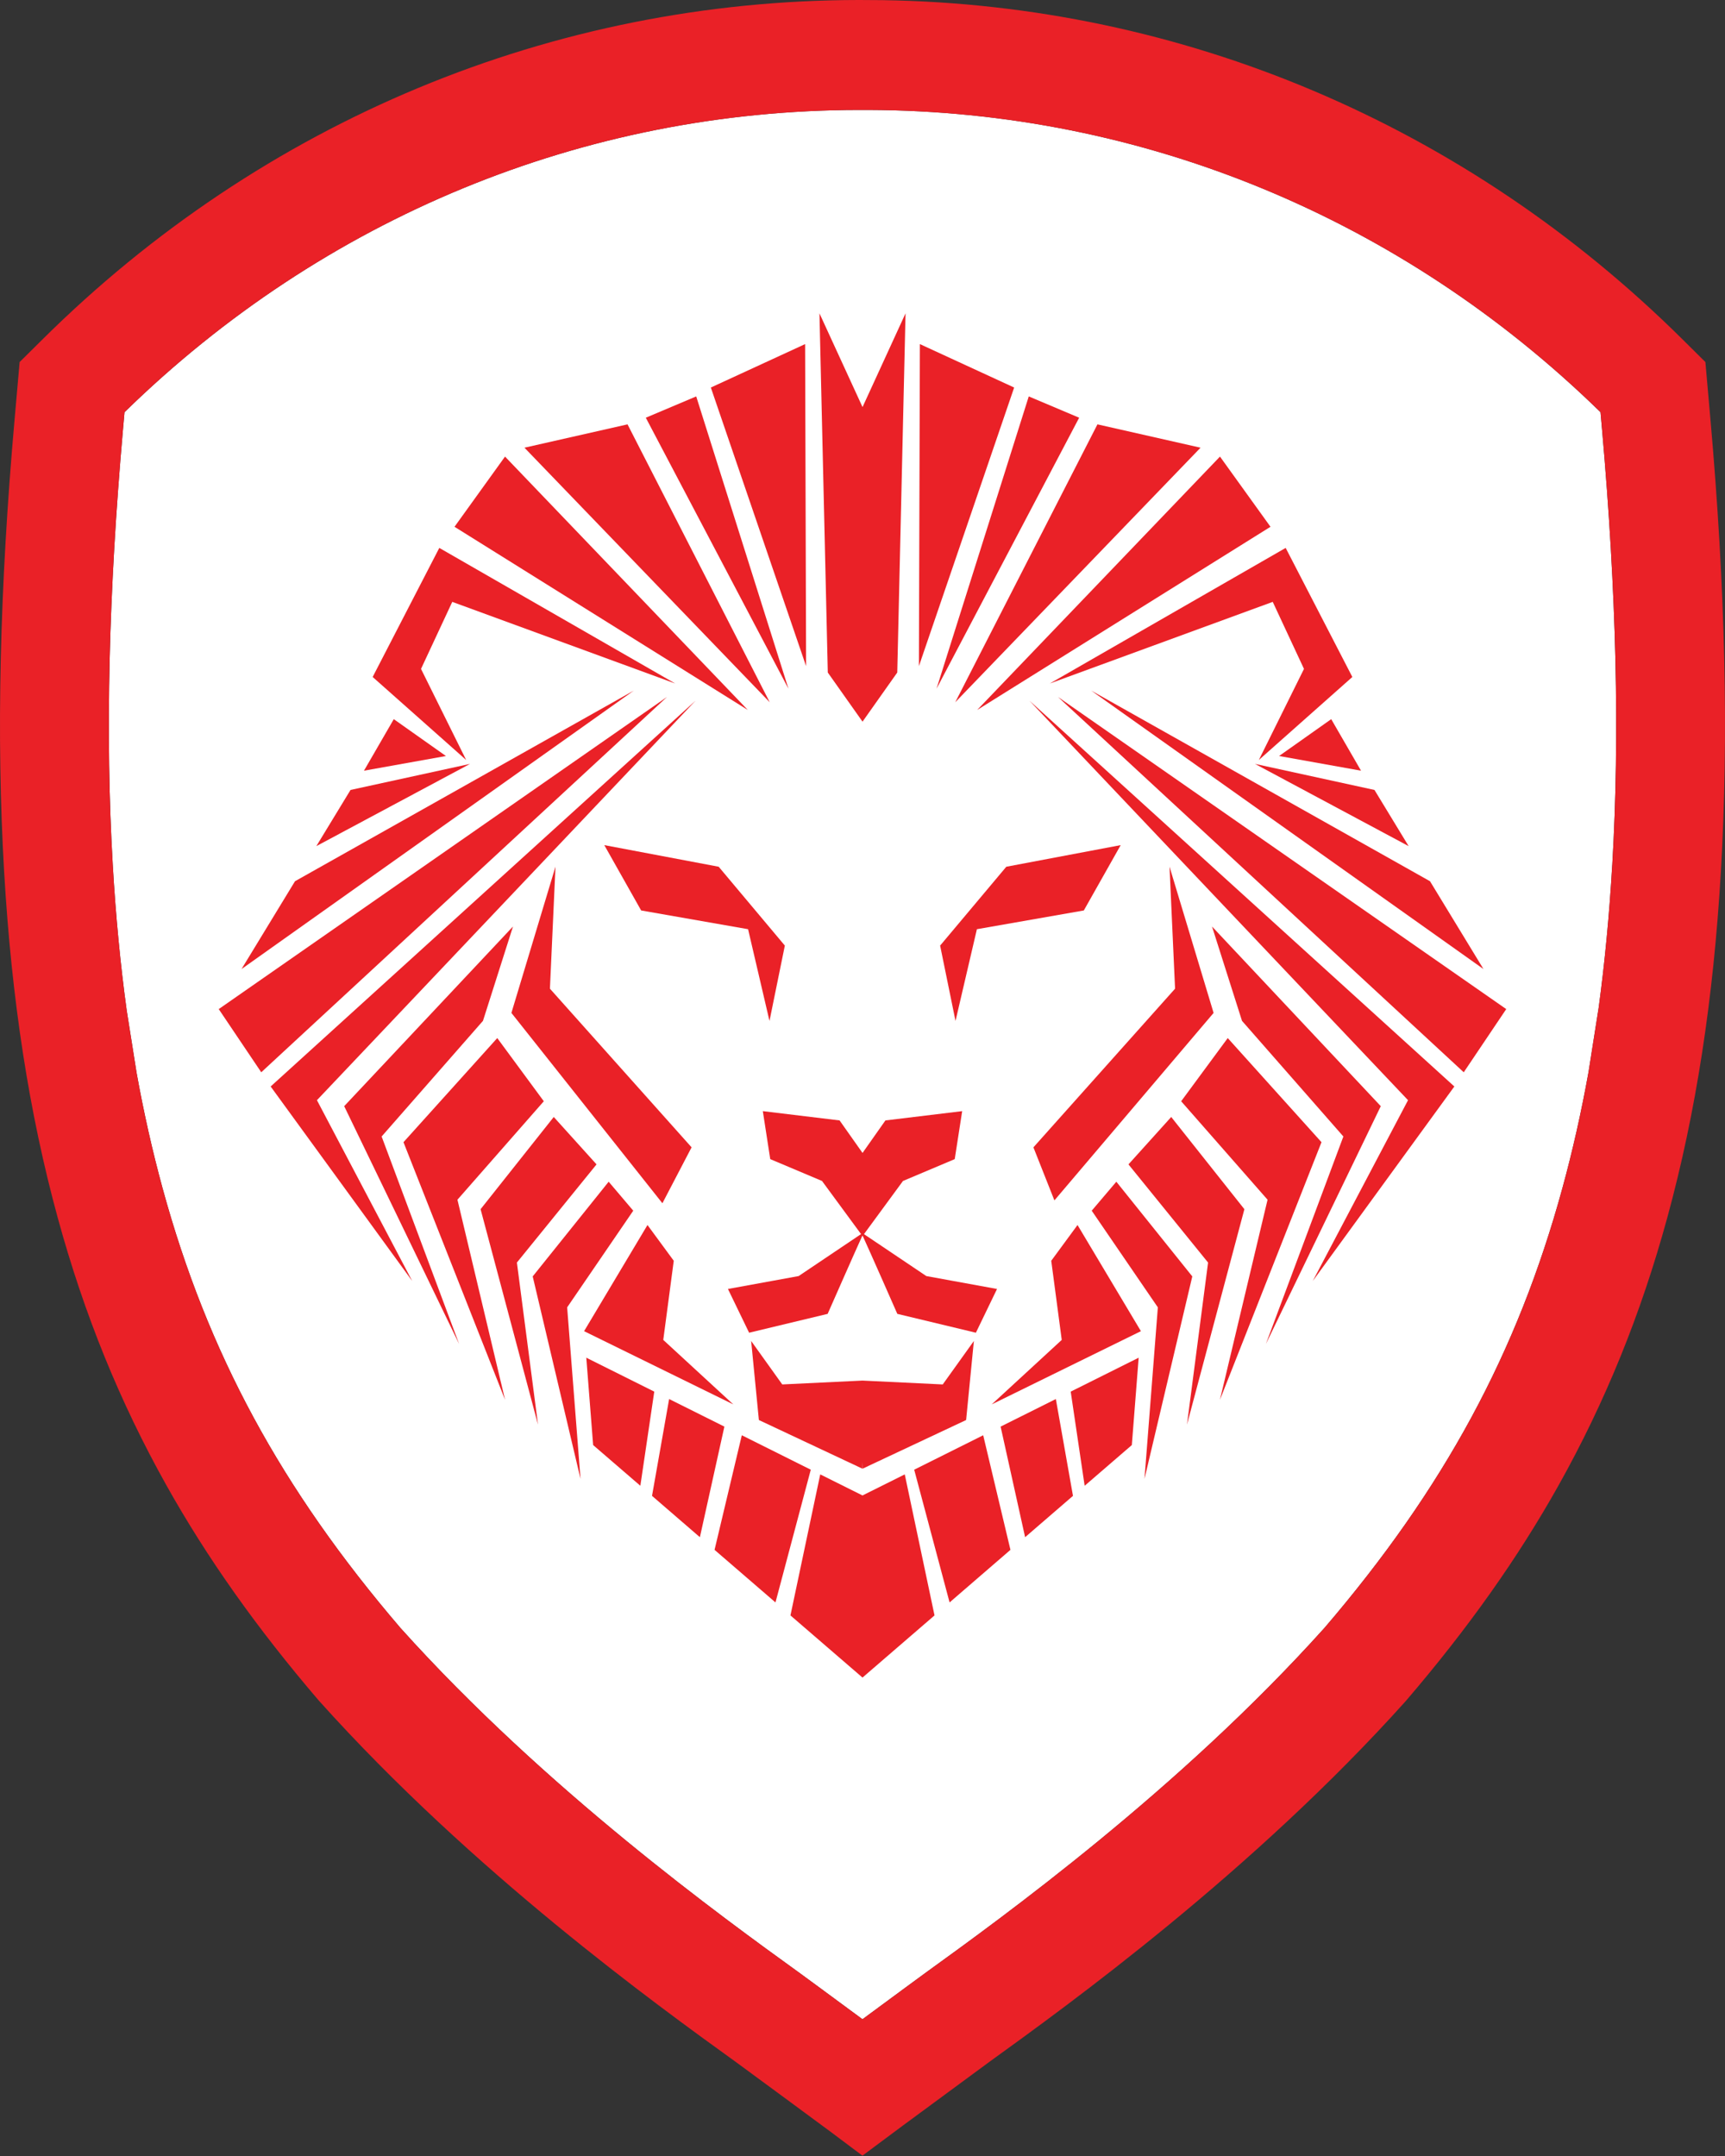 <svg width="60" height="75" viewBox="0 0 60 75" fill="none" xmlns="http://www.w3.org/2000/svg">
<rect x="0" y="0" width="60" height="75" fill="#333333" stroke="none"/>
<path d="M56.078 30.086C55.977 31.816 55.818 33.487 55.607 35.044L55.252 37.298C55.002 38.689 54.696 40.048 54.342 41.339C52.778 47.056 50.227 51.772 46.075 56.622C41.016 62.257 34.844 66.712 32.209 68.616C31.99 68.774 30.882 69.592 29.999 70.243C29.117 69.592 28.007 68.774 27.788 68.616C25.153 66.713 18.982 62.258 13.929 56.631C9.772 51.774 7.219 47.059 5.656 41.34C5.304 40.051 4.998 38.695 4.751 37.319L4.408 35.154C4.188 33.559 4.025 31.854 3.922 30.086C3.661 25.582 3.777 20.622 4.279 14.926L4.331 14.339C11.258 7.566 20.324 3.832 29.876 3.825H30.207C39.73 3.855 48.765 7.587 55.67 14.339L55.722 14.926C56.225 20.622 56.341 25.582 56.079 30.086H56.078Z" fill="white"/>
<path fill-rule="evenodd" clip-rule="evenodd" d="M35.002 30.151L38.981 29.399L37.698 31.672L33.979 32.324L33.235 35.515L32.7 32.894L35.002 30.151Z" fill="#EA2127"/>
<path fill-rule="evenodd" clip-rule="evenodd" d="M30 42.897L32.22 44.39L34.679 44.839L33.944 46.361L31.211 45.705C31.211 45.705 30.265 43.55 30 42.976V42.897Z" fill="#EA2127"/>
<path fill-rule="evenodd" clip-rule="evenodd" d="M35.945 39.912L40.872 34.393L40.679 30.149L42.212 35.236L36.675 41.758L35.945 39.912Z" fill="#EA2127"/>
<path fill-rule="evenodd" clip-rule="evenodd" d="M36.565 43.858L36.93 46.611L34.495 48.854L39.684 46.307L37.479 42.614L36.565 43.858Z" fill="#EA2127"/>
<path fill-rule="evenodd" clip-rule="evenodd" d="M36.517 23.776L44.719 19.06L47.038 23.55L43.786 26.437L45.356 23.269L44.269 20.937L36.517 23.776Z" fill="#EA2127"/>
<path fill-rule="evenodd" clip-rule="evenodd" d="M35.807 24.374L50.586 37.795L45.662 44.561L48.975 38.272L35.807 24.374Z" fill="#EA2127"/>
<path fill-rule="evenodd" clip-rule="evenodd" d="M42.157 32.23L48.027 38.48L44.031 46.753L46.726 39.535L43.2 35.512L42.157 32.23Z" fill="#EA2127"/>
<path fill-rule="evenodd" clip-rule="evenodd" d="M42.704 36.111L45.965 39.733L42.432 48.696L44.089 41.734L41.084 38.309L42.704 36.111Z" fill="#EA2127"/>
<path fill-rule="evenodd" clip-rule="evenodd" d="M40.738 38.856L43.283 42.064L41.286 49.556L42.02 43.92L39.251 40.505L40.738 38.856Z" fill="#EA2127"/>
<path fill-rule="evenodd" clip-rule="evenodd" d="M33.988 24.698L44.191 18.325L42.434 15.883L33.988 24.698Z" fill="#EA2127"/>
<path fill-rule="evenodd" clip-rule="evenodd" d="M33.226 24.429L38.172 14.762L41.758 15.574L33.226 24.429Z" fill="#EA2127"/>
<path fill-rule="evenodd" clip-rule="evenodd" d="M31.962 23.173L35.275 13.481L31.996 11.97L31.962 23.173Z" fill="#EA2127"/>
<path fill-rule="evenodd" clip-rule="evenodd" d="M36.8 24.245L50.913 37.301L52.391 35.103L36.8 24.245Z" fill="#EA2127"/>
<path fill-rule="evenodd" clip-rule="evenodd" d="M37.954 24.023L49.739 30.655L51.599 33.71L37.954 24.023Z" fill="#EA2127"/>
<path fill-rule="evenodd" clip-rule="evenodd" d="M43.651 26.573L47.808 27.48L48.996 29.434L43.651 26.573Z" fill="#EA2127"/>
<path fill-rule="evenodd" clip-rule="evenodd" d="M44.49 26.299L46.303 25.017L47.34 26.81L44.49 26.299Z" fill="#EA2127"/>
<path fill-rule="evenodd" clip-rule="evenodd" d="M38.829 41.108L41.471 44.402L39.808 51.445L40.273 45.479L37.973 42.116L38.829 41.108Z" fill="#EA2127"/>
<path fill-rule="evenodd" clip-rule="evenodd" d="M39.606 47.23L39.368 50.269L37.727 51.685L37.242 48.41L39.606 47.23Z" fill="#EA2127"/>
<path fill-rule="evenodd" clip-rule="evenodd" d="M36.725 48.668L37.321 52.036L35.656 53.474L34.804 49.627L36.725 48.668Z" fill="#EA2127"/>
<path fill-rule="evenodd" clip-rule="evenodd" d="M34.198 49.928L35.146 53.914L33.029 55.743L31.798 51.126L34.198 49.928Z" fill="#EA2127"/>
<path fill-rule="evenodd" clip-rule="evenodd" d="M32.575 23.958L35.783 13.79L37.536 14.531L32.575 23.958Z" fill="#EA2127"/>
<path fill-rule="evenodd" clip-rule="evenodd" d="M30.001 43L28.592 41.082L26.791 40.322L26.533 38.653L29.203 38.976L30.001 40.107L30.797 38.976L33.467 38.653L33.208 40.322L31.408 41.082L30.001 43Z" fill="#EA2127"/>
<path fill-rule="evenodd" clip-rule="evenodd" d="M24.998 30.151L21.019 29.399L22.301 31.672L26.02 32.324L26.765 35.515L27.299 32.894L24.998 30.151Z" fill="#EA2127"/>
<path fill-rule="evenodd" clip-rule="evenodd" d="M29.999 42.897L27.779 44.39L25.32 44.839L26.056 46.361L28.788 45.705C28.788 45.705 29.736 43.55 29.999 42.976V42.897Z" fill="#EA2127"/>
<path fill-rule="evenodd" clip-rule="evenodd" d="M24.055 39.912L19.128 34.393L19.321 30.149L17.788 35.236L23.04 41.857L24.055 39.912Z" fill="#EA2127"/>
<path fill-rule="evenodd" clip-rule="evenodd" d="M23.435 43.858L23.07 46.611L25.505 48.854L20.316 46.307L22.521 42.614L23.435 43.858Z" fill="#EA2127"/>
<path fill-rule="evenodd" clip-rule="evenodd" d="M26.127 46.648L27.209 48.16L29.999 48.026L32.791 48.16L33.874 46.648L33.604 49.398L30.004 51.09L29.999 50.855L29.996 51.09L26.396 49.398L26.127 46.648Z" fill="#EA2127"/>
<path fill-rule="evenodd" clip-rule="evenodd" d="M23.483 23.776L15.28 19.06L12.962 23.55L16.214 26.437L14.644 23.269L15.731 20.937L23.483 23.776Z" fill="#EA2127"/>
<path fill-rule="evenodd" clip-rule="evenodd" d="M24.193 24.374L9.414 37.795L14.337 44.561L11.024 38.272L24.193 24.374Z" fill="#EA2127"/>
<path fill-rule="evenodd" clip-rule="evenodd" d="M17.843 32.23L11.972 38.48L15.969 46.753L13.274 39.535L16.799 35.512L17.843 32.23Z" fill="#EA2127"/>
<path fill-rule="evenodd" clip-rule="evenodd" d="M17.296 36.111L14.034 39.733L17.568 48.696L15.911 41.734L18.915 38.309L17.296 36.111Z" fill="#EA2127"/>
<path fill-rule="evenodd" clip-rule="evenodd" d="M19.261 38.856L16.716 42.064L18.713 49.556L17.979 43.92L20.749 40.505L19.261 38.856Z" fill="#EA2127"/>
<path fill-rule="evenodd" clip-rule="evenodd" d="M26.011 24.698L15.809 18.325L17.566 15.883L26.011 24.698Z" fill="#EA2127"/>
<path fill-rule="evenodd" clip-rule="evenodd" d="M26.773 24.429L21.827 14.762L18.242 15.574L26.773 24.429Z" fill="#EA2127"/>
<path fill-rule="evenodd" clip-rule="evenodd" d="M28.038 23.173L24.725 13.481L28.004 11.97L28.038 23.173Z" fill="#EA2127"/>
<path fill-rule="evenodd" clip-rule="evenodd" d="M30.001 25.104L28.793 23.395L28.503 10.9L30.001 14.161L31.497 10.9L31.209 23.395L30.001 25.104Z" fill="#EA2127"/>
<path fill-rule="evenodd" clip-rule="evenodd" d="M23.2 24.245L9.087 37.301L7.608 35.103L23.2 24.245Z" fill="#EA2127"/>
<path fill-rule="evenodd" clip-rule="evenodd" d="M22.046 24.023L10.261 30.655L8.401 33.71L22.046 24.023Z" fill="#EA2127"/>
<path fill-rule="evenodd" clip-rule="evenodd" d="M16.349 26.573L12.192 27.48L11.003 29.434L16.349 26.573Z" fill="#EA2127"/>
<path fill-rule="evenodd" clip-rule="evenodd" d="M15.51 26.299L13.697 25.017L12.66 26.81L15.51 26.299Z" fill="#EA2127"/>
<path fill-rule="evenodd" clip-rule="evenodd" d="M21.171 41.108L18.529 44.402L20.192 51.445L19.727 45.479L22.026 42.116L21.171 41.108Z" fill="#EA2127"/>
<path fill-rule="evenodd" clip-rule="evenodd" d="M20.393 47.23L20.631 50.269L22.273 51.685L22.757 48.41L20.393 47.23Z" fill="#EA2127"/>
<path fill-rule="evenodd" clip-rule="evenodd" d="M23.274 48.668L22.679 52.036L24.344 53.474L25.196 49.627L23.274 48.668Z" fill="#EA2127"/>
<path fill-rule="evenodd" clip-rule="evenodd" d="M25.802 49.928L24.854 53.914L26.973 55.743L28.201 51.126L25.802 49.928Z" fill="#EA2127"/>
<path fill-rule="evenodd" clip-rule="evenodd" d="M28.53 51.289L27.494 56.195L30 58.357L32.505 56.195L31.47 51.289L30 52.022L28.53 51.289Z" fill="#EA2127"/>
<path fill-rule="evenodd" clip-rule="evenodd" d="M27.424 23.958L24.216 13.79L22.463 14.531L27.424 23.958Z" fill="#EA2127"/>
<path d="M59.493 14.585L59.318 12.594L58.528 11.811C50.999 4.34 41.126 0.158 30.684 0.005L29.876 0C19.226 0.009 9.139 4.203 1.474 11.811L0.683 12.594L0.508 14.585C-0.012 20.472 -0.131 25.616 0.143 30.31C0.403 34.782 1.013 38.722 2.007 42.358C2.928 45.727 4.168 48.776 5.794 51.679C7.206 54.199 8.934 56.64 11.081 59.148L11.108 59.178C16.442 65.123 22.851 69.751 25.588 71.725C25.887 71.942 28.582 73.928 28.876 74.147L29.998 74.988L31.394 73.949C32.158 73.385 34.158 71.912 34.413 71.725C37.15 69.749 43.56 65.121 48.898 59.172L48.922 59.143C51.066 56.64 52.795 54.197 54.207 51.678C55.832 48.776 57.072 45.727 57.993 42.356C58.987 38.721 59.597 34.78 59.857 30.308C60.131 25.615 60.012 20.471 59.493 14.584V14.585ZM56.078 30.086C55.977 31.816 55.818 33.487 55.607 35.044L55.252 37.298C55.002 38.689 54.696 40.048 54.342 41.339C52.778 47.056 50.227 51.772 46.075 56.622C41.016 62.257 34.844 66.712 32.209 68.616C31.99 68.774 30.882 69.592 29.999 70.243C29.117 69.592 28.007 68.774 27.788 68.616C25.153 66.713 18.982 62.258 13.929 56.631C9.772 51.774 7.219 47.059 5.656 41.34C5.304 40.051 4.998 38.695 4.751 37.319L4.408 35.154C4.188 33.559 4.025 31.854 3.922 30.086C3.661 25.582 3.777 20.622 4.279 14.926L4.331 14.339C11.258 7.566 20.324 3.832 29.876 3.825H30.207C39.73 3.855 48.765 7.587 55.67 14.339L55.722 14.926C56.225 20.622 56.341 25.582 56.079 30.086H56.078Z" fill="#EA2127"/>
</svg>
